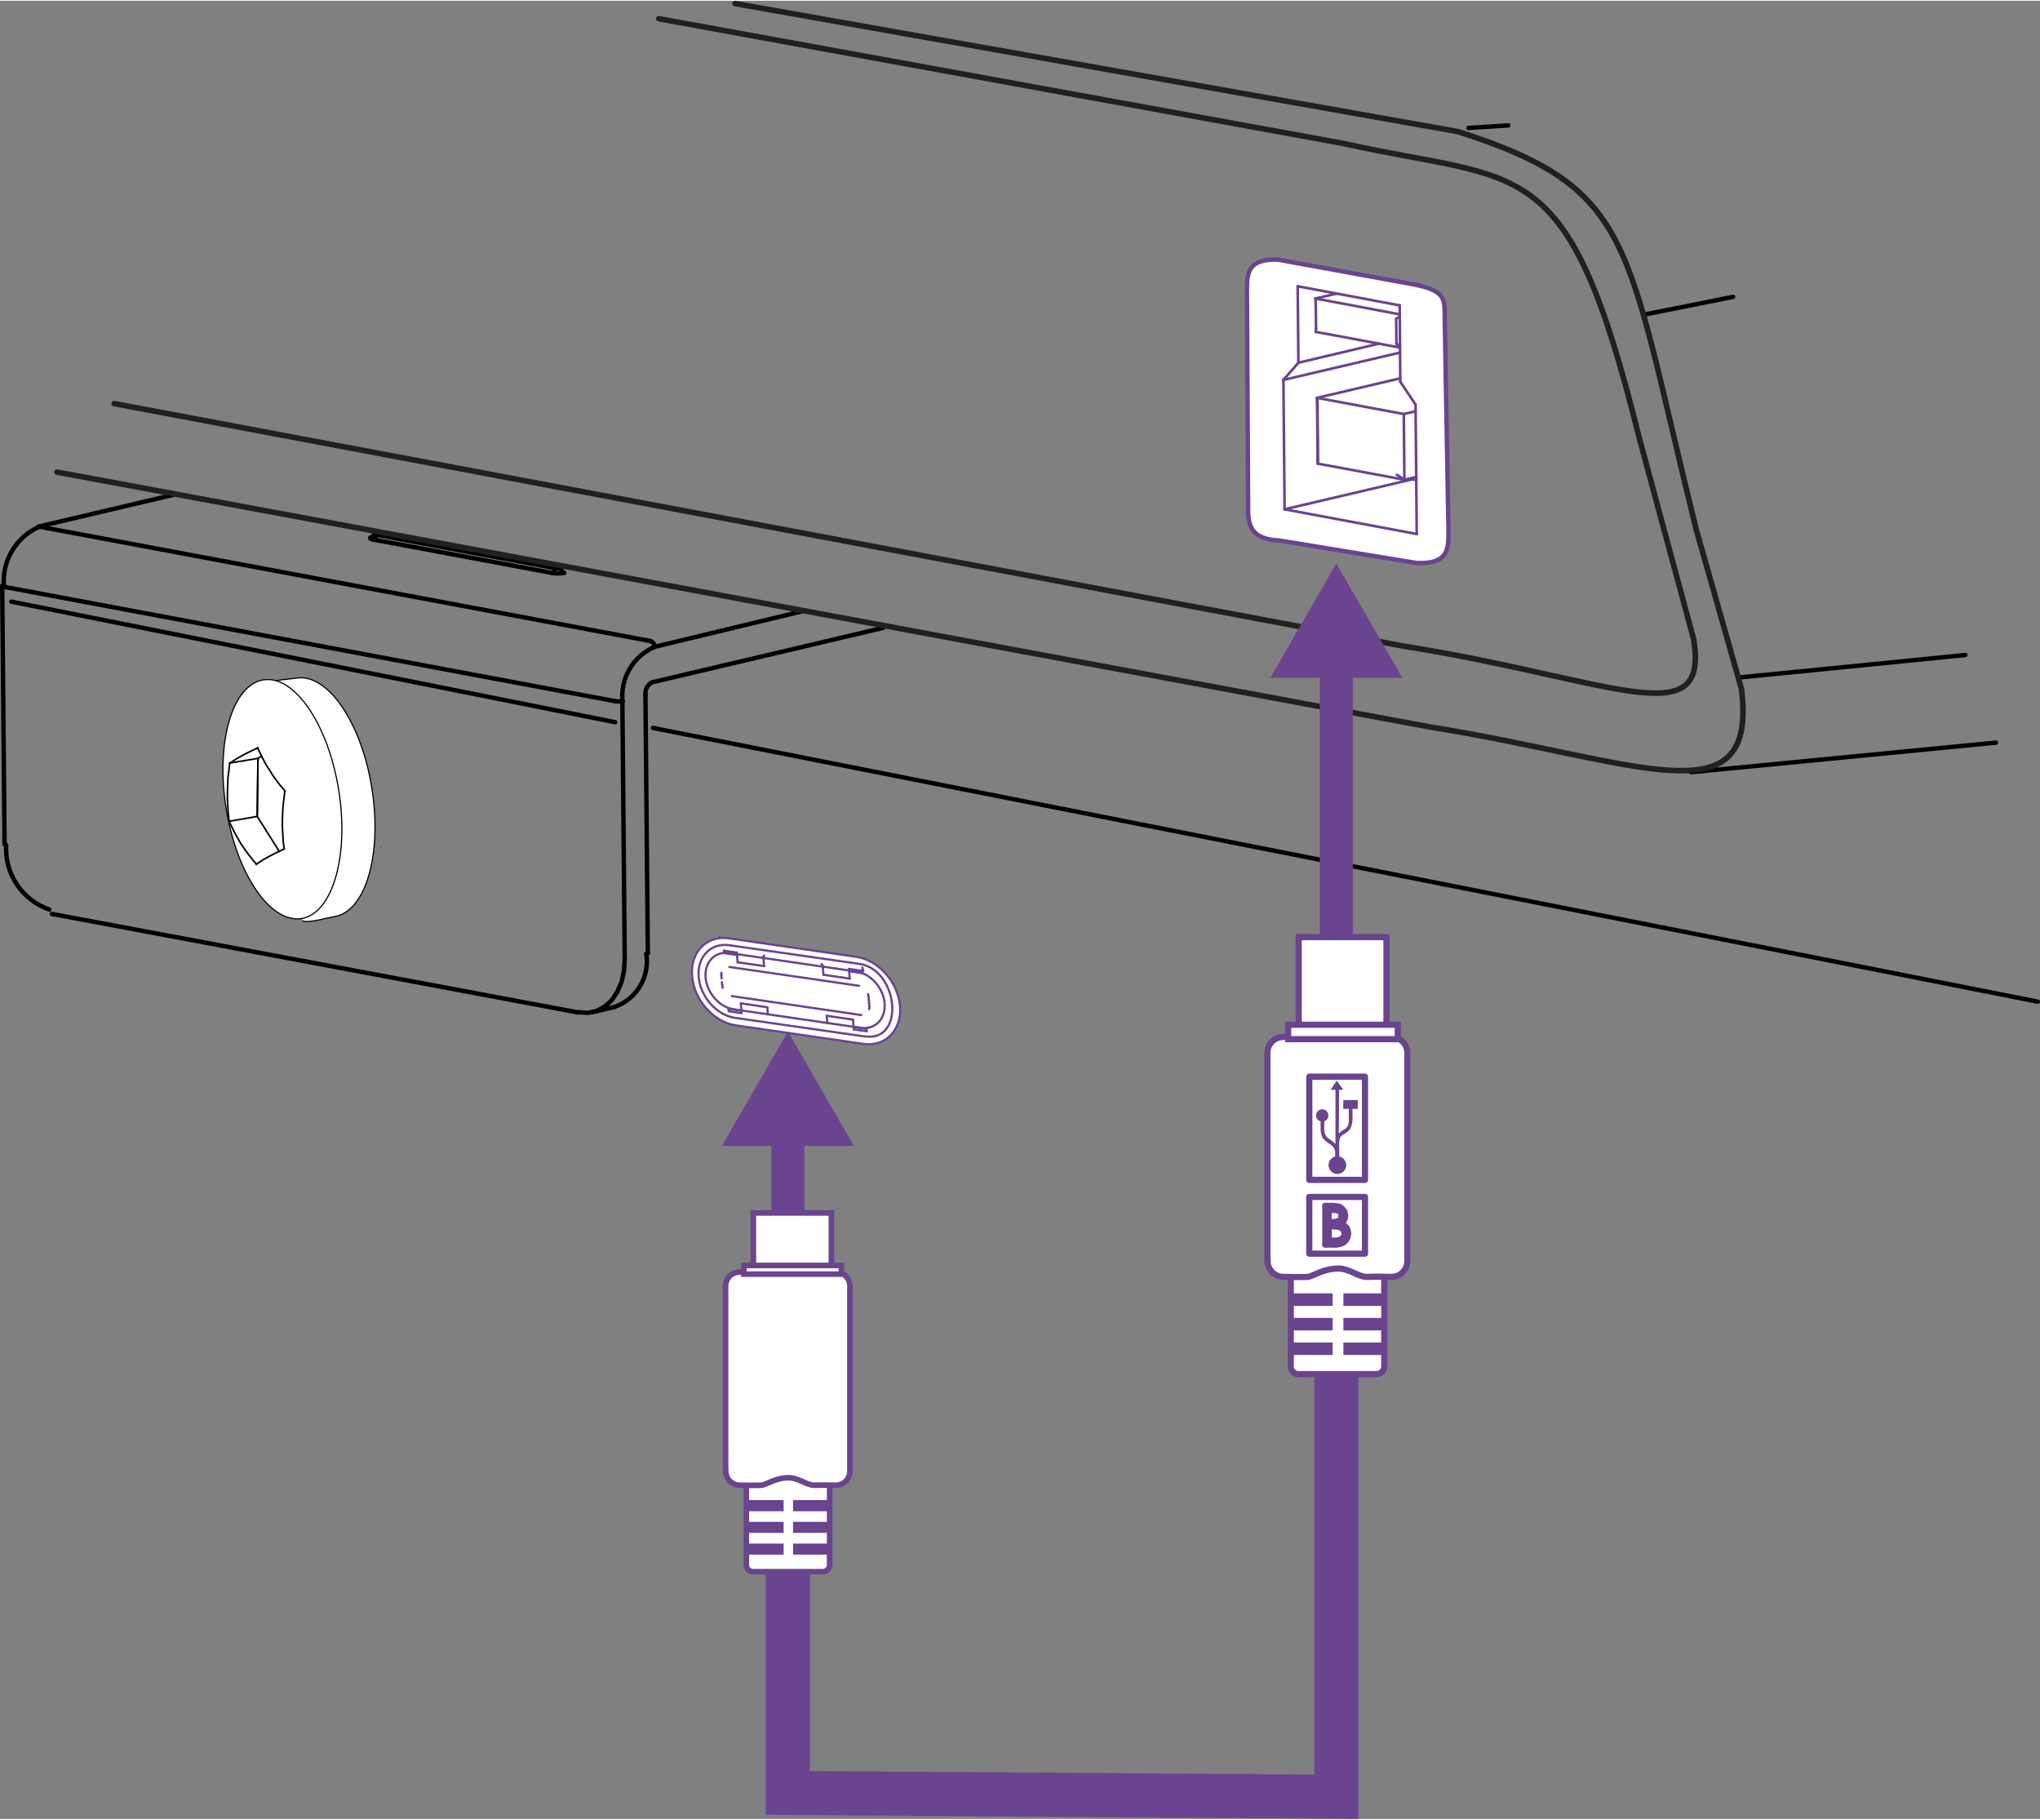 <?xml version="1.0" encoding="UTF-8"?>
<svg id="Layer_2" data-name="Layer 2" xmlns="http://www.w3.org/2000/svg" width="11.56pc" height="10.31pc" viewBox="0 0 138.78 123.67">
  <rect x="0" y="0" width="138.78" height="123.67" fill="#808080" stroke="none"/>
  <defs>
    <style>
      .cls-1, .cls-2, .cls-3, .cls-4, .cls-5, .cls-6, .cls-7, .cls-8, .cls-9 {
        stroke-linecap: round;
        stroke-linejoin: round;
      }

      .cls-1, .cls-2, .cls-10, .cls-4, .cls-5, .cls-6, .cls-11, .cls-12, .cls-13, .cls-9 {
        stroke: #6a448e;
      }

      .cls-1, .cls-2, .cls-8, .cls-12, .cls-13 {
        fill: #fff;
      }

      .cls-1, .cls-3 {
        stroke-width: .3px;
      }

      .cls-14 {
        stroke-width: .04px;
      }

      .cls-14, .cls-3, .cls-15, .cls-10, .cls-4, .cls-5, .cls-6, .cls-7, .cls-11, .cls-16, .cls-9 {
        fill: none;
      }

      .cls-14, .cls-7 {
        stroke: #231f20;
      }

      .cls-17 {
        fill: #6a448e;
      }

      .cls-2, .cls-9 {
        stroke-width: .15px;
      }

      .cls-18 {
        fill: #939598;
      }

      .cls-3, .cls-15, .cls-8, .cls-16 {
        stroke: #010101;
      }

      .cls-15, .cls-8 {
        stroke-width: .08px;
      }

      .cls-15, .cls-12, .cls-13, .cls-16 {
        stroke-miterlimit: 10;
      }

      .cls-15, .cls-16 {
        stroke-linecap: square;
      }

      .cls-10 {
        stroke-width: 2.25px;
      }

      .cls-4 {
        stroke-width: .18px;
      }

      .cls-5, .cls-12 {
        stroke-width: .42px;
      }

      .cls-6, .cls-7, .cls-13 {
        stroke-width: .38px;
      }

      .cls-11 {
        stroke-width: 3px;
      }

      .cls-16 {
        stroke-width: .11px;
      }
    </style>
  </defs>
  <line class="cls-3" x1=".77" y1="40.87" x2="41.85" y2="49.07"/>
  <line class="cls-3" x1="138.63" y1="68.08" x2="44.42" y2="49.46"/>
  <path class="cls-1" d="M96.42,38.25l-9.39-1.54c-1.86-.08-2.12-.95-2.12-2.12l-.08-14.86c0-1.17.02-2.2,2.12-2.12l9.21,1.68c2.12.42,2.12.95,2.12,2.12l.26,14.71c0,1.17-.02,2.2-2.12,2.12Z"/>
  <g id="LINE">
    <line class="cls-3" x1="115.05" y1="52.47" x2="135.78" y2="50.46"/>
  </g>
  <g id="ARC">
    <path class="cls-3" d="M44.35,46.36c-.31.17-.48.52-.44.87"/>
  </g>
  <g id="LINE-2" data-name="LINE">
    <line class="cls-3" x1="44.07" y1="64.78" x2="43.91" y2="47.23"/>
  </g>
  <g id="LINE-3" data-name="LINE">
    <line class="cls-3" x1="44.35" y1="46.36" x2="60.09" y2="42.65"/>
  </g>
  <g id="LINE-4" data-name="LINE">
    <line class="cls-3" x1="40.33" y1="68.79" x2="41.8" y2="68.44"/>
  </g>
  <g id="LINE-5" data-name="LINE">
    <line class="cls-3" x1="3.53" y1="62.11" x2="39.31" y2="68.81"/>
  </g>
  <g id="LINE-6" data-name="LINE">
    <line class="cls-3" x1="25.46" y1="36.17" x2="25.46" y2="36.26"/>
  </g>
  <g id="LINE-7" data-name="LINE">
    <line class="cls-3" x1=".15" y1="39.8" x2=".31" y2="57.36"/>
  </g>
  <g id="LINE-8" data-name="LINE">
    <line class="cls-3" x1="11.77" y1="33.61" x2="2.6" y2="35.77"/>
  </g>
  <g id="LINE-9" data-name="LINE">
    <line class="cls-3" x1="118.31" y1="46.03" x2="133.7" y2="44.5"/>
  </g>
  <g id="LINE-10" data-name="LINE">
    <line class="cls-3" x1="111.99" y1="21.32" x2="117.9" y2="20.14"/>
  </g>
  <g id="LINE-11" data-name="LINE">
    <line class="cls-3" x1="99.9" y1="8.65" x2="102.61" y2="8.48"/>
  </g>
  <g id="ARC-2" data-name="ARC">
    <path class="cls-3" d="M44.52,43.95c-1.44.63-2.32,2.11-2.17,3.68"/>
  </g>
  <g id="LINE-12" data-name="LINE">
    <line class="cls-3" x1="42.34" y1="47.63" x2="42.5" y2="65.18"/>
  </g>
  <g id="ARC-3" data-name="ARC">
    <path class="cls-3" d="M44.25,43.55c.17.06.28.22.27.4l10.03-2.42"/>
  </g>
  <g id="ARC-4" data-name="ARC">
    <path class="cls-3" d="M41.84,47.64c.17.03.34.02.51,0"/>
  </g>
  <g id="LINE-13" data-name="LINE">
    <line class="cls-3" x1="2.68" y1="35.77" x2="44.25" y2="43.55"/>
  </g>
  <g id="LINE-14" data-name="LINE">
    <line class="cls-3" x1=".26" y1="39.86" x2="41.84" y2="47.64"/>
  </g>
  <g id="LWPOLYLINE">
    <polyline class="cls-3" points="43.97 64.84 44.01 64.83 44.04 64.81 44.06 64.8 44.07 64.78"/>
  </g>
  <g id="LINE-15" data-name="LINE">
    <line class="cls-3" x1="25.36" y1="36.64" x2="37.57" y2="38.92"/>
  </g>
  <g id="ARC-5" data-name="ARC">
    <path class="cls-3" d="M37.57,38.92c.27.04.54.04.81-.01"/>
  </g>
  <g id="LWPOLYLINE-2" data-name="LWPOLYLINE">
    <polyline class="cls-3" points="25.33 36.46 25.22 36.5 25.18 36.53 25.18 36.55 25.19 36.58 25.23 36.6 25.36 36.64"/>
  </g>
  <g id="LWPOLYLINE-3" data-name="LWPOLYLINE">
    <polyline class="cls-3" points="42.5 65.18 42.45 65.99 42.28 66.75 41.99 67.42 41.61 67.99 41.13 68.42 40.59 68.71 40 68.84 39.38 68.8"/>
  </g>
  <g id="LWPOLYLINE-4" data-name="LWPOLYLINE">
    <polyline class="cls-3" points="39.38 68.8 39.34 68.81 39.31 68.81"/>
  </g>
  <g id="ARC-6" data-name="ARC">
    <path class="cls-3" d="M41.8,68.44c1.5-.52,2.41-2.04,2.17-3.6"/>
  </g>
  <g id="LINE-16" data-name="LINE">
    <line class="cls-3" x1="25.55" y1="36.31" x2="37.76" y2="38.59"/>
  </g>
  <g id="ARC-7" data-name="ARC">
    <path class="cls-3" d="M37.76,38.59c.13.02.27.02.41,0"/>
  </g>
  <g id="ARC-8" data-name="ARC">
    <path class="cls-3" d="M38.17,38.59c0,.14.08.27.21.32"/>
  </g>
  <g id="ARC-9" data-name="ARC">
    <path class="cls-3" d="M37.57,38.92c.13-.06.21-.19.19-.33"/>
  </g>
  <g id="ARC-10" data-name="ARC">
    <path class="cls-3" d="M25.36,36.64c.13-.06.21-.19.19-.33"/>
  </g>
  <g id="ARC-11" data-name="ARC">
    <path class="cls-3" d="M25.39,36.46c.1-.04.16-.14.14-.24"/>
  </g>
  <g id="LINE-17" data-name="LINE">
    <line class="cls-4" x1="87.39" y1="34.59" x2="87.31" y2="25.79"/>
  </g>
  <g id="LINE-18" data-name="LINE">
    <line class="cls-4" x1="96.38" y1="36.27" x2="87.39" y2="34.59"/>
  </g>
  <g id="LINE-19" data-name="LINE">
    <line class="cls-4" x1="96.3" y1="27.47" x2="96.38" y2="36.27"/>
  </g>
  <g id="LINE-20" data-name="LINE">
    <line class="cls-4" x1="95.26" y1="25.91" x2="96.3" y2="27.47"/>
  </g>
  <g id="LINE-21" data-name="LINE">
    <line class="cls-4" x1="95.22" y1="20.72" x2="95.26" y2="25.91"/>
  </g>
  <g id="LINE-22" data-name="LINE">
    <line class="cls-4" x1="88.28" y1="19.42" x2="95.22" y2="20.72"/>
  </g>
  <g id="LINE-23" data-name="LINE">
    <line class="cls-4" x1="88.33" y1="24.62" x2="88.28" y2="19.42"/>
  </g>
  <g id="LINE-24" data-name="LINE">
    <line class="cls-4" x1="87.31" y1="25.79" x2="88.33" y2="24.62"/>
  </g>
  <g id="LINE-25" data-name="LINE">
    <line class="cls-4" x1="89.49" y1="20.25" x2="95.22" y2="21.33"/>
  </g>
  <g id="LINE-26" data-name="LINE">
    <line class="cls-4" x1="94.98" y1="21.64" x2="95.22" y2="21.47"/>
  </g>
  <g id="LINE-27" data-name="LINE">
    <line class="cls-4" x1="89.49" y1="20.25" x2="89.51" y2="20.62"/>
  </g>
  <g id="LINE-28" data-name="LINE">
    <line class="cls-4" x1="95" y1="23.34" x2="94.98" y2="21.64"/>
  </g>
  <g id="LINE-29" data-name="LINE">
    <line class="cls-4" x1="95" y1="23.34" x2="95.24" y2="23.51"/>
  </g>
  <g id="LINE-30" data-name="LINE">
    <line class="cls-4" x1="90.93" y1="19.92" x2="89.49" y2="20.25"/>
  </g>
  <g id="LINE-31" data-name="LINE">
    <line class="cls-4" x1="89.51" y1="20.62" x2="89.53" y2="22.32"/>
  </g>
  <g id="LINE-32" data-name="LINE">
    <line class="cls-4" x1="95.24" y1="23.59" x2="89.51" y2="22.52"/>
  </g>
  <g id="LINE-33" data-name="LINE">
    <line class="cls-4" x1="89.51" y1="22.52" x2="89.53" y2="22.32"/>
  </g>
  <g id="LINE-34" data-name="LINE">
    <line class="cls-4" x1="96.08" y1="32.55" x2="87.39" y2="34.59"/>
  </g>
  <g id="LINE-35" data-name="LINE">
    <line class="cls-4" x1="96.08" y1="32.55" x2="96.35" y2="32.6"/>
  </g>
  <g id="LINE-36" data-name="LINE">
    <line class="cls-4" x1="95.5" y1="28.11" x2="95.54" y2="32.58"/>
  </g>
  <g id="LINE-37" data-name="LINE">
    <line class="cls-4" x1="95.54" y1="32.58" x2="95.03" y2="32.24"/>
  </g>
  <g id="LINE-38" data-name="LINE">
    <line class="cls-4" x1="89.6" y1="27.01" x2="95.5" y2="28.11"/>
  </g>
  <g id="LINE-39" data-name="LINE">
    <line class="cls-4" x1="89.63" y1="27.47" x2="89.6" y2="27.01"/>
  </g>
  <g id="LINE-40" data-name="LINE">
    <line class="cls-4" x1="96.3" y1="27.92" x2="95.5" y2="28.11"/>
  </g>
  <g id="LINE-41" data-name="LINE">
    <line class="cls-4" x1="89.6" y1="27.01" x2="95.26" y2="25.68"/>
  </g>
  <g id="LINE-42" data-name="LINE">
    <line class="cls-4" x1="96.35" y1="32.39" x2="95.54" y2="32.58"/>
  </g>
  <g id="LINE-43" data-name="LINE">
    <line class="cls-4" x1="89.66" y1="31.23" x2="89.63" y2="27.47"/>
  </g>
  <g id="LINE-44" data-name="LINE">
    <line class="cls-4" x1="95.54" y1="32.58" x2="89.64" y2="31.48"/>
  </g>
  <g id="LINE-45" data-name="LINE">
    <line class="cls-4" x1="89.64" y1="31.48" x2="89.66" y2="31.23"/>
  </g>
  <g id="LINE-46" data-name="LINE">
    <line class="cls-4" x1="93.82" y1="23.32" x2="88.33" y2="24.62"/>
  </g>
  <g id="LINE-47" data-name="LINE">
    <line class="cls-4" x1="87.31" y1="25.79" x2="95.24" y2="23.93"/>
  </g>
  <g id="LINE-48" data-name="LINE">
    <line class="cls-4" x1="89.64" y1="31.48" x2="89.6" y2="27.01"/>
  </g>
  <g id="LINE-49" data-name="LINE">
    <line class="cls-4" x1="96.07" y1="32.45" x2="96.08" y2="32.55"/>
  </g>
  <path class="cls-3" d="M.42,57.41c-.12,1.96,1.08,3.76,2.93,4.4"/>
  <line class="cls-3" x1=".31" y1="57.36" x2=".31" y2="57.36"/>
  <path class="cls-3" d="M2.68,35.77c-1.6.7-2.57,2.35-2.41,4.09"/>
  <path class="cls-3" d="M.18,39.77s-.03.02-.03.03"/>
  <g>
    <path class="cls-18" d="M22.86,61.4h0c-1.44,0-2.61-1.17-2.61-2.61v-7.28c0-.69.27-1.33.72-1.8h-.58c-.94.4-1.6,1.33-1.6,2.4v7.28c0,1.44,1.17,2.61,2.61,2.61h0c.42,0,.83-.1,1.18-.28"/>
    <rect class="cls-3" x="18.49" y="49.42" width="5.22" height="12.5" rx=".93" ry=".93"/>
  </g>
  <g>
    <g id="LINE-50" data-name="LINE">
      <line class="cls-9" x1="58.65" y1="68.36" x2="49.61" y2="67.04"/>
    </g>
    <g id="LINE-51" data-name="LINE">
      <line class="cls-9" x1="49.56" y1="66.35" x2="49.61" y2="67.04"/>
    </g>
    <g id="LINE-52" data-name="LINE">
      <line class="cls-9" x1="49.56" y1="66.35" x2="58.6" y2="67.66"/>
    </g>
    <g id="LINE-53" data-name="LINE">
      <line class="cls-9" x1="58.65" y1="68.36" x2="58.6" y2="67.66"/>
    </g>
    <g id="LINE-54" data-name="LINE">
      <line class="cls-9" x1="49.61" y1="67.04" x2="49.55" y2="67.2"/>
    </g>
    <g id="LINE-55" data-name="LINE">
      <line class="cls-9" x1="58.65" y1="68.36" x2="58.74" y2="68.53"/>
    </g>
    <g id="LINE-56" data-name="LINE">
      <line class="cls-9" x1="49.55" y1="67.2" x2="58.74" y2="68.53"/>
    </g>
    <g id="LINE-57" data-name="LINE">
      <line class="cls-9" x1="59.12" y1="68.2" x2="59.1" y2="67.96"/>
    </g>
    <g id="LINE-58" data-name="LINE">
      <line class="cls-9" x1="58.98" y1="68.18" x2="59.12" y2="68.2"/>
    </g>
    <g id="LINE-59" data-name="LINE">
      <line class="cls-9" x1="58.98" y1="68.18" x2="59.01" y2="68.57"/>
    </g>
    <g id="LINE-60" data-name="LINE">
      <line class="cls-9" x1="58.74" y1="68.53" x2="59.01" y2="68.57"/>
    </g>
    <g id="LINE-61" data-name="LINE">
      <line class="cls-9" x1="58.66" y1="67.51" x2="58.6" y2="67.66"/>
    </g>
    <g id="LINE-62" data-name="LINE">
      <line class="cls-9" x1="58.66" y1="67.51" x2="58.93" y2="67.55"/>
    </g>
    <g id="LINE-63" data-name="LINE">
      <line class="cls-9" x1="58.96" y1="67.94" x2="58.93" y2="67.55"/>
    </g>
    <g id="LINE-64" data-name="LINE">
      <line class="cls-9" x1="58.96" y1="67.94" x2="59.1" y2="67.96"/>
    </g>
    <g id="LINE-65" data-name="LINE">
      <line class="cls-9" x1="49.47" y1="66.17" x2="49.56" y2="66.35"/>
    </g>
    <g id="LINE-66" data-name="LINE">
      <line class="cls-9" x1="49.47" y1="66.17" x2="58.66" y2="67.51"/>
    </g>
    <g id="LINE-67" data-name="LINE">
      <line class="cls-9" x1="49.28" y1="67.16" x2="49.55" y2="67.2"/>
    </g>
    <g id="LINE-68" data-name="LINE">
      <line class="cls-9" x1="49.28" y1="67.16" x2="49.25" y2="66.77"/>
    </g>
    <g id="LINE-69" data-name="LINE">
      <line class="cls-9" x1="49.12" y1="66.75" x2="49.25" y2="66.77"/>
    </g>
    <g id="LINE-70" data-name="LINE">
      <line class="cls-9" x1="49.12" y1="66.75" x2="49.1" y2="66.5"/>
    </g>
    <g id="LINE-71" data-name="LINE">
      <line class="cls-9" x1="49.1" y1="66.5" x2="49.23" y2="66.52"/>
    </g>
    <g id="LINE-72" data-name="LINE">
      <line class="cls-9" x1="49.23" y1="66.52" x2="49.2" y2="66.13"/>
    </g>
    <g id="LINE-73" data-name="LINE">
      <line class="cls-9" x1="49.2" y1="66.13" x2="49.47" y2="66.17"/>
    </g>
    <g id="LINE-74" data-name="LINE">
      <line class="cls-9" x1="57.99" y1="65.01" x2="58.07" y2="65.1"/>
    </g>
    <g id="LINE-75" data-name="LINE">
      <line class="cls-9" x1="58.07" y1="65.1" x2="58.1" y2="65.43"/>
    </g>
    <g id="LINE-76" data-name="LINE">
      <line class="cls-9" x1="58.03" y1="65.5" x2="58.1" y2="65.43"/>
    </g>
    <g id="LINE-77" data-name="LINE">
      <line class="cls-9" x1="50.1" y1="63.86" x2="50.14" y2="64.35"/>
    </g>
    <g id="LINE-78" data-name="LINE">
      <line class="cls-9" x1="49.8" y1="64.31" x2="49.72" y2="64.21"/>
    </g>
    <g id="LINE-79" data-name="LINE">
      <line class="cls-9" x1="49.72" y1="64.21" x2="49.69" y2="63.88"/>
    </g>
    <g id="LINE-80" data-name="LINE">
      <line class="cls-9" x1="49.69" y1="63.88" x2="49.76" y2="63.81"/>
    </g>
    <g id="LINE-81" data-name="LINE">
      <line class="cls-9" x1="58.87" y1="65.63" x2="58.77" y2="65.53"/>
    </g>
    <g id="LINE-82" data-name="LINE">
      <line class="cls-9" x1="58.77" y1="65.53" x2="58.75" y2="65.2"/>
    </g>
    <g id="LINE-83" data-name="LINE">
      <line class="cls-9" x1="58.75" y1="65.2" x2="58.83" y2="65.13"/>
    </g>
    <g id="LINE-84" data-name="LINE">
      <line class="cls-9" x1="58.07" y1="65.1" x2="58.75" y2="65.2"/>
    </g>
    <g id="LINE-85" data-name="LINE">
      <line class="cls-9" x1="58.1" y1="65.43" x2="58.77" y2="65.53"/>
    </g>
    <g id="LINE-86" data-name="LINE">
      <line class="cls-9" x1="49.04" y1="64.11" x2="49.72" y2="64.21"/>
    </g>
    <g id="LINE-87" data-name="LINE">
      <line class="cls-9" x1="49.02" y1="63.78" x2="49.04" y2="64.11"/>
    </g>
    <g id="LINE-88" data-name="LINE">
      <line class="cls-9" x1="49.02" y1="63.78" x2="49.69" y2="63.88"/>
    </g>
    <g id="LINE-89" data-name="LINE">
      <line class="cls-9" x1="48.96" y1="64.18" x2="49.04" y2="64.11"/>
    </g>
    <g id="LINE-90" data-name="LINE">
      <line class="cls-9" x1="48.92" y1="63.69" x2="49.02" y2="63.78"/>
    </g>
    <g id="LINE-91" data-name="LINE">
      <line class="cls-9" x1="49.08" y1="66.5" x2="49.1" y2="66.75"/>
    </g>
    <path class="cls-2" d="M58.73,70.95l-8.68-1.26c-1.5-.22-2.84-1.73-2.97-3.36h0c-.13-1.63,1-2.78,2.5-2.56l8.68,1.26c1.5.22,2.84,1.73,2.97,3.36h0c.13,1.63-1,2.78-2.5,2.56Z"/>
    <g id="LINE-92" data-name="LINE">
      <line class="cls-9" x1="59.13" y1="68.21" x2="59.11" y2="67.96"/>
    </g>
    <g id="LINE-93" data-name="LINE">
      <line class="cls-9" x1="49.16" y1="67.14" x2="49.13" y2="66.95"/>
    </g>
    <g id="LINE-94" data-name="LINE">
      <line class="cls-9" x1="49.07" y1="66.29" x2="49.09" y2="66.5"/>
    </g>
    <g id="LINE-95" data-name="LINE">
      <line class="cls-9" x1="49.11" y1="66.75" x2="49.13" y2="66.95"/>
    </g>
    <g id="LINE-96" data-name="LINE">
      <line class="cls-9" x1="49.07" y1="66.29" x2="49.08" y2="66.11"/>
    </g>
    <g id="LINE-97" data-name="LINE">
      <line class="cls-9" x1="49.62" y1="65.72" x2="58.44" y2="67"/>
    </g>
    <g id="LINE-98" data-name="LINE">
      <line class="cls-9" x1="59.05" y1="67.56" x2="59.09" y2="67.75"/>
    </g>
    <g id="LINE-99" data-name="LINE">
      <line class="cls-9" x1="59.14" y1="68.41" x2="59.12" y2="68.2"/>
    </g>
    <g id="LINE-100" data-name="LINE">
      <line class="cls-9" x1="59.1" y1="67.96" x2="59.09" y2="67.75"/>
    </g>
    <g id="LINE-101" data-name="LINE">
      <line class="cls-9" x1="59.14" y1="68.41" x2="59.13" y2="68.59"/>
    </g>
    <g id="LINE-102" data-name="LINE">
      <line class="cls-9" x1="49.78" y1="67.7" x2="58.59" y2="68.99"/>
    </g>
    <g id="LINE-103" data-name="LINE">
      <line class="cls-9" x1="52.2" y1="68.46" x2="52.24" y2="68.95"/>
    </g>
    <g id="LINE-104" data-name="LINE">
      <line class="cls-9" x1="50.4" y1="68.19" x2="52.2" y2="68.46"/>
    </g>
    <g id="LINE-105" data-name="LINE">
      <line class="cls-9" x1="50.44" y1="68.69" x2="50.4" y2="68.19"/>
    </g>
    <g id="LINE-106" data-name="LINE">
      <line class="cls-9" x1="49.56" y1="68.56" x2="50.44" y2="68.69"/>
    </g>
    <g id="LINE-107" data-name="LINE">
      <line class="cls-9" x1="50.14" y1="64.9" x2="49.27" y2="64.78"/>
    </g>
    <g id="LINE-108" data-name="LINE">
      <line class="cls-9" x1="50.18" y1="65.4" x2="50.14" y2="64.9"/>
    </g>
    <g id="LINE-109" data-name="LINE">
      <line class="cls-9" x1="50.18" y1="65.4" x2="51.98" y2="65.66"/>
    </g>
    <g id="LINE-110" data-name="LINE">
      <line class="cls-9" x1="51.94" y1="65.16" x2="51.98" y2="65.66"/>
    </g>
    <g id="LINE-111" data-name="LINE">
      <line class="cls-9" x1="55.98" y1="65.75" x2="56.02" y2="66.25"/>
    </g>
    <g id="LINE-112" data-name="LINE">
      <line class="cls-9" x1="56.02" y1="66.25" x2="57.81" y2="66.51"/>
    </g>
    <g id="LINE-113" data-name="LINE">
      <line class="cls-9" x1="57.77" y1="66.01" x2="57.81" y2="66.51"/>
    </g>
    <g id="LINE-114" data-name="LINE">
      <line class="cls-9" x1="58.65" y1="66.14" x2="57.77" y2="66.01"/>
    </g>
    <g id="LINE-115" data-name="LINE">
      <line class="cls-9" x1="58.07" y1="69.8" x2="58.95" y2="69.93"/>
    </g>
    <g id="LINE-116" data-name="LINE">
      <line class="cls-9" x1="58.03" y1="69.3" x2="58.07" y2="69.8"/>
    </g>
    <g id="LINE-117" data-name="LINE">
      <line class="cls-9" x1="56.24" y1="69.04" x2="58.03" y2="69.3"/>
    </g>
    <g id="LINE-118" data-name="LINE">
      <line class="cls-9" x1="56.28" y1="69.54" x2="56.24" y2="69.04"/>
    </g>
    <g id="LINE-119" data-name="LINE">
      <line class="cls-9" x1="58.95" y1="69.93" x2="58.96" y2="70.09"/>
    </g>
    <g id="LINE-120" data-name="LINE">
      <line class="cls-9" x1="49.58" y1="68.73" x2="49.56" y2="68.56"/>
    </g>
    <g id="LINE-121" data-name="LINE">
      <line class="cls-9" x1="49.27" y1="64.78" x2="49.25" y2="64.61"/>
    </g>
    <g id="LINE-122" data-name="LINE">
      <line class="cls-9" x1="58.65" y1="66.14" x2="58.64" y2="65.98"/>
    </g>
    <g id="LINE-123" data-name="LINE">
      <line class="cls-9" x1="58.09" y1="69.97" x2="58.96" y2="70.09"/>
    </g>
    <g id="LINE-124" data-name="LINE">
      <line class="cls-9" x1="58.09" y1="69.97" x2="58.07" y2="69.8"/>
    </g>
    <g id="LINE-125" data-name="LINE">
      <line class="cls-9" x1="49.25" y1="64.61" x2="50.13" y2="64.74"/>
    </g>
    <g id="LINE-126" data-name="LINE">
      <line class="cls-9" x1="50.13" y1="64.74" x2="50.14" y2="64.9"/>
    </g>
    <g id="LINE-127" data-name="LINE">
      <line class="cls-9" x1="57.76" y1="65.85" x2="57.77" y2="66.01"/>
    </g>
    <g id="LINE-128" data-name="LINE">
      <line class="cls-9" x1="57.76" y1="65.85" x2="58.64" y2="65.98"/>
    </g>
    <g id="LINE-129" data-name="LINE">
      <line class="cls-9" x1="50.44" y1="68.69" x2="50.45" y2="68.86"/>
    </g>
    <g id="LINE-130" data-name="LINE">
      <line class="cls-9" x1="49.58" y1="68.73" x2="50.45" y2="68.86"/>
    </g>
    <g id="LINE-131" data-name="LINE">
      <line class="cls-9" x1="51.92" y1="65.01" x2="51.94" y2="65.16"/>
    </g>
    <g id="LINE-132" data-name="LINE">
      <line class="cls-9" x1="55.98" y1="65.75" x2="55.97" y2="65.6"/>
    </g>
    <g id="LINE-133" data-name="LINE">
      <line class="cls-9" x1="58.73" y1="65.93" x2="58.73" y2="65.99"/>
    </g>
    <g id="LINE-134" data-name="LINE">
      <line class="cls-9" x1="58.69" y1="65.93" x2="58.67" y2="65.76"/>
    </g>
    <g id="LINE-135" data-name="LINE">
      <line class="cls-9" x1="51.99" y1="64.95" x2="51.97" y2="64.96"/>
    </g>
    <g id="LINE-136" data-name="LINE">
      <line class="cls-9" x1="55.89" y1="65.52" x2="55.91" y2="65.53"/>
    </g>
    <path class="cls-9" d="M58.86,70.45l-8.86-1.27c-1.25-.18-2.37-1.44-2.47-2.8h0c-.11-1.36.83-2.32,2.08-2.14l8.86,1.27c1.25.18,2.11,1.43,2.22,2.78h0c.11,1.36-.58,2.34-1.83,2.15Z"/>
    <path class="cls-9" d="M58.56,69.86l-8.64-1.26c-.97-.14-1.84-1.12-1.92-2.17h0c-.08-1.05.64-1.8,1.62-1.66l8.64,1.26c.97.14,1.84,1.12,1.92,2.17h0c.08,1.05-.64,1.8-1.62,1.66Z"/>
  </g>
  <g>
    <path class="cls-14" d="M25.93,57.57l-.07-.02"/>
    <g>
      <path class="cls-8" d="M20.6,62.59c.38.16,1.79-.24,2.16-.3,2.12-.34,3.25-4.24,2.54-8.72-.71-4.48-3.01-7.84-5.13-7.5-.26.04-1.51.14-1.73.28"/>
      <ellipse class="cls-8" cx="19.21" cy="54.31" rx="3.88" ry="8.22" transform="translate(-8.31 3.7) rotate(-9.06)"/>
      <g>
        <line class="cls-16" x1="20.8" y1="62.61" x2="20.8" y2="62.61"/>
        <line class="cls-15" x1="17.98" y1="46.27" x2="17.98" y2="46.27"/>
        <line class="cls-15" x1="20.11" y1="45.91" x2="20.11" y2="45.91"/>
        <line class="cls-16" x1="25.83" y1="56.63" x2="25.83" y2="56.63"/>
        <line class="cls-16" x1="24.73" y1="50.26" x2="24.73" y2="50.26"/>
        <polyline class="cls-16" points="19.38 53.74 19.1 53.41 18.83 53.06 18.58 52.72 18.34 52.34 18.11 51.98 17.91 51.6 17.71 51.21 17.53 50.82"/>
        <polyline class="cls-16" points="19.33 57.69 19.27 57.2 19.24 56.71 19.21 56.21 19.21 55.71 19.23 55.22 19.26 54.72 19.32 54.23 19.38 53.74"/>
        <polyline class="cls-16" points="17.44 58.73 17.89 58.43 18.36 58.17 18.84 57.93 19.33 57.69"/>
        <polyline class="cls-16" points="17.44 58.73 17.16 58.39 16.89 58.05 16.64 57.7 16.4 57.35 16.18 56.98 15.97 56.59 15.77 56.2 15.59 55.81"/>
        <polyline class="cls-16" points="15.59 55.81 15.53 55.32 15.5 54.82 15.47 54.32 15.47 53.83 15.49 53.33 15.51 52.84 15.57 52.35 15.63 51.85"/>
        <polyline class="cls-16" points="15.63 51.85 16.09 51.56 16.56 51.29 17.04 51.05 17.53 50.82"/>
        <line class="cls-16" x1="17.5" y1="55.48" x2="17.5" y2="55.48"/>
        <line class="cls-16" x1="17.55" y1="51.53" x2="17.55" y2="51.53"/>
        <line class="cls-16" x1="17.5" y1="55.48" x2="17.55" y2="51.53"/>
        <line class="cls-16" x1="17.5" y1="55.48" x2="17.55" y2="51.53"/>
        <line class="cls-16" x1="19" y1="57.86" x2="19" y2="57.86"/>
        <line class="cls-16" x1="17.5" y1="55.48" x2="17.5" y2="55.48"/>
        <line class="cls-16" x1="19" y1="57.86" x2="17.5" y2="55.48"/>
        <line class="cls-16" x1="17.55" y1="51.53" x2="17.55" y2="51.53"/>
        <line class="cls-16" x1="17.79" y1="51.39" x2="17.79" y2="51.39"/>
        <line class="cls-16" x1="17.55" y1="51.53" x2="17.79" y2="51.39"/>
        <line class="cls-16" x1="17.55" y1="51.53" x2="17.55" y2="51.53"/>
        <line class="cls-16" x1="15.63" y1="51.85" x2="15.63" y2="51.85"/>
        <line class="cls-16" x1="17.55" y1="51.53" x2="15.63" y2="51.85"/>
        <line class="cls-16" x1="17.5" y1="55.48" x2="17.5" y2="55.48"/>
        <line class="cls-16" x1="15.59" y1="55.81" x2="15.59" y2="55.81"/>
        <line class="cls-16" x1="17.5" y1="55.48" x2="15.59" y2="55.81"/>
      </g>
    </g>
  </g>
  <path class="cls-7" d="M50.01.19l49.18,8.71c12.14,3.89,11.34,7.45,16.2,27.05l3.08,10.85c1.13,9.07-6.96,4.86-21.22,2.59L3.88,32.06"/>
  <path class="cls-7" d="M44.82,1.22l46.59,8.49c12.31,2.75,15.22.32,20.08,19.92l3.72,13.77c1.13,6.64-5.51,2.75-19.76.49L7.77,27.4"/>
  <polyline class="cls-11" points="53.6 105.97 53.6 121.9 90.91 122.16 90.91 83.63"/>
  <line class="cls-10" x1="53.6" y1="103.44" x2="53.6" y2="76.58"/>
  <polygon class="cls-17" points="58.09 77.89 53.6 70.12 49.11 77.89 58.09 77.89"/>
  <g>
    <path class="cls-13" d="M50.77,106.38c0,.26.2.47.46.47h4.75c.25,0,.46-.21.46-.47v-5.62c0-.25-.21-.47-.46-.47h-4.75c-.25,0-.46.21-.46.47v5.62Z"/>
    <g>
      <rect class="cls-17" x="53.95" y="101.98" width="2.5" height=".76"/>
      <rect class="cls-17" x="53.95" y="103.46" width="2.5" height=".75"/>
      <rect class="cls-17" x="53.95" y="104.94" width="2.5" height=".75"/>
    </g>
    <g>
      <rect class="cls-17" x="50.8" y="101.98" width="2.51" height=".76"/>
      <rect class="cls-17" x="50.8" y="103.46" width="2.51" height=".75"/>
      <rect class="cls-17" x="50.8" y="104.94" width="2.51" height=".75"/>
    </g>
    <rect class="cls-6" x="50.15" y="87.3" width="6.86" height="12.85"/>
    <path class="cls-13" d="M49.37,100.01c0,.53.43.96.96.96,0,0,1.12.02,1.46,0,.34-.02.93-.51,1.89-.51.62,0,1.23.52,1.71.51.48-.02,1.47,0,1.47,0,.53,0,.96-.43.96-.96v-12.58c0-.53-.43-.96-.96-.96h-6.54c-.53,0-.96.43-.96.96v12.58h0Z"/>
    <g>
      <rect class="cls-13" x="51.25" y="82.45" width="5.31" height="3.64"/>
      <rect class="cls-13" x="50.61" y="86.02" width="6.63" height=".59"/>
    </g>
  </g>
  <g>
    <line class="cls-10" x1="90.91" y1="66.22" x2="90.91" y2="44.74"/>
    <polygon class="cls-17" points="95.4 46.05 90.91 38.28 86.42 46.05 95.4 46.05"/>
  </g>
  <g>
    <path class="cls-12" d="M87.81,92.88c0,.29.23.53.51.53h5.34c.28,0,.51-.24.51-.53v-6.32c0-.29-.23-.53-.51-.53h-5.34c-.29,0-.51.24-.51.53v6.32Z"/>
    <g>
      <rect class="cls-17" x="91.39" y="87.92" width="2.82" height=".85"/>
      <rect class="cls-17" x="91.39" y="89.59" width="2.82" height=".85"/>
      <rect class="cls-17" x="91.39" y="91.26" width="2.82" height=".85"/>
    </g>
    <g>
      <rect class="cls-17" x="87.84" y="87.92" width="2.82" height=".85"/>
      <rect class="cls-17" x="87.84" y="89.59" width="2.82" height=".85"/>
      <rect class="cls-17" x="87.84" y="91.26" width="2.82" height=".85"/>
    </g>
    <rect class="cls-5" x="87.11" y="71.41" width="7.72" height="14.46"/>
    <path class="cls-12" d="M86.23,85.71c0,.6.49,1.09,1.08,1.09,0,0,1.26.02,1.64,0,.38-.03,1.04-.57,2.12-.57.69,0,1.39.59,1.93.57.54-.03,1.66,0,1.66,0,.6,0,1.08-.49,1.08-1.09v-14.15c0-.6-.49-1.08-1.08-1.08h-7.36c-.6,0-1.08.48-1.08,1.08v14.15h0Z"/>
    <rect class="cls-5" x="89.07" y="73.18" width="3.79" height="7.02"/>
    <rect class="cls-5" x="89.07" y="81.36" width="3.79" height="3.86"/>
    <path class="cls-17" d="M90.84,78.61c-.26.07-.46.3-.46.59,0,.33.27.6.6.6s.6-.27.6-.6c0-.29-.2-.53-.47-.59v-.02s-.01-.95-.01-.95c0,0,.02-.26.12-.39.11-.13.4-.25.56-.42.16-.18.23-.5.23-.74,0-.25,0-.72,0-.72h.36v-.6h-.99v.6h.38s0,.77,0,.77c0,0,.02.23-.09.42-.1.17-.23.2-.37.3-.14.09-.22.19-.22.19l.02-2.98h.28s-.44-.62-.44-.62l-.42.62h.33s0,3.69,0,3.69c0,0-.17-.17-.29-.25-.16-.11-.32-.19-.4-.38-.06-.15-.07-.3-.07-.3v-.56s0-.05,0-.05c.16-.06.28-.21.28-.4,0-.23-.19-.42-.42-.42s-.42.19-.42.42c0,.19.13.36.31.4v.65s.06.36.14.47c.09.11.22.26.33.32.1.07.32.19.41.34.04.07.11.18.11.3,0,.12,0,.31,0,.31h0Z"/>
    <line class="cls-5" x1="90.39" y1="83.08" x2="90.39" y2="82.24"/>
    <line class="cls-5" x1="90.39" y1="82.24" x2="90.72" y2="82.24"/>
    <polyline class="cls-5" points="90.72 82.24 90.9 82.25 91.09 82.31 91.17 82.37 91.23 82.45 91.27 82.62"/>
    <polyline class="cls-5" points="91.27 82.62 91.26 82.75 91.21 82.85 91.14 82.94 91.03 83.01 90.79 83.07 90.56 83.08"/>
    <line class="cls-5" x1="90.56" y1="83.08" x2="90.39" y2="83.08"/>
    <line class="cls-5" x1="90.16" y1="81.97" x2="90.16" y2="84.6"/>
    <line class="cls-5" x1="90.16" y1="84.6" x2="90.87" y2="84.6"/>
    <polyline class="cls-5" points="90.87 84.6 91.15 84.57 91.4 84.46 91.57 84.29 91.68 84.09 91.71 83.86"/>
    <polyline class="cls-5" points="91.71 83.86 91.69 83.66 91.61 83.47 91.43 83.3 91.21 83.18"/>
    <polyline class="cls-5" points="91.21 83.18 91.32 83.1 91.41 82.97 91.49 82.81 91.51 82.62"/>
    <polyline class="cls-5" points="91.51 82.62 91.46 82.36 91.3 82.16 91.12 82.03 90.9 81.99 90.67 81.97"/>
    <line class="cls-5" x1="90.67" y1="81.97" x2="90.16" y2="81.97"/>
    <line class="cls-5" x1="90.39" y1="84.34" x2="90.39" y2="83.35"/>
    <line class="cls-5" x1="90.39" y1="83.35" x2="90.56" y2="83.35"/>
    <polyline class="cls-5" points="90.56 83.35 90.78 83.36 91.04 83.38"/>
    <polyline class="cls-5" points="91.04 83.38 91.2 83.44 91.32 83.52 91.44 83.67 91.47 83.86"/>
    <polyline class="cls-5" points="91.47 83.86 91.46 83.98 91.4 84.09 91.23 84.26 90.98 84.32 90.73 84.34"/>
    <line class="cls-5" x1="90.73" y1="84.34" x2="90.39" y2="84.34"/>
    <g>
      <rect class="cls-12" x="88.35" y="63.69" width="5.97" height="6.07"/>
      <rect class="cls-12" x="87.63" y="69.65" width="7.46" height=".98"/>
    </g>
  </g>
</svg>